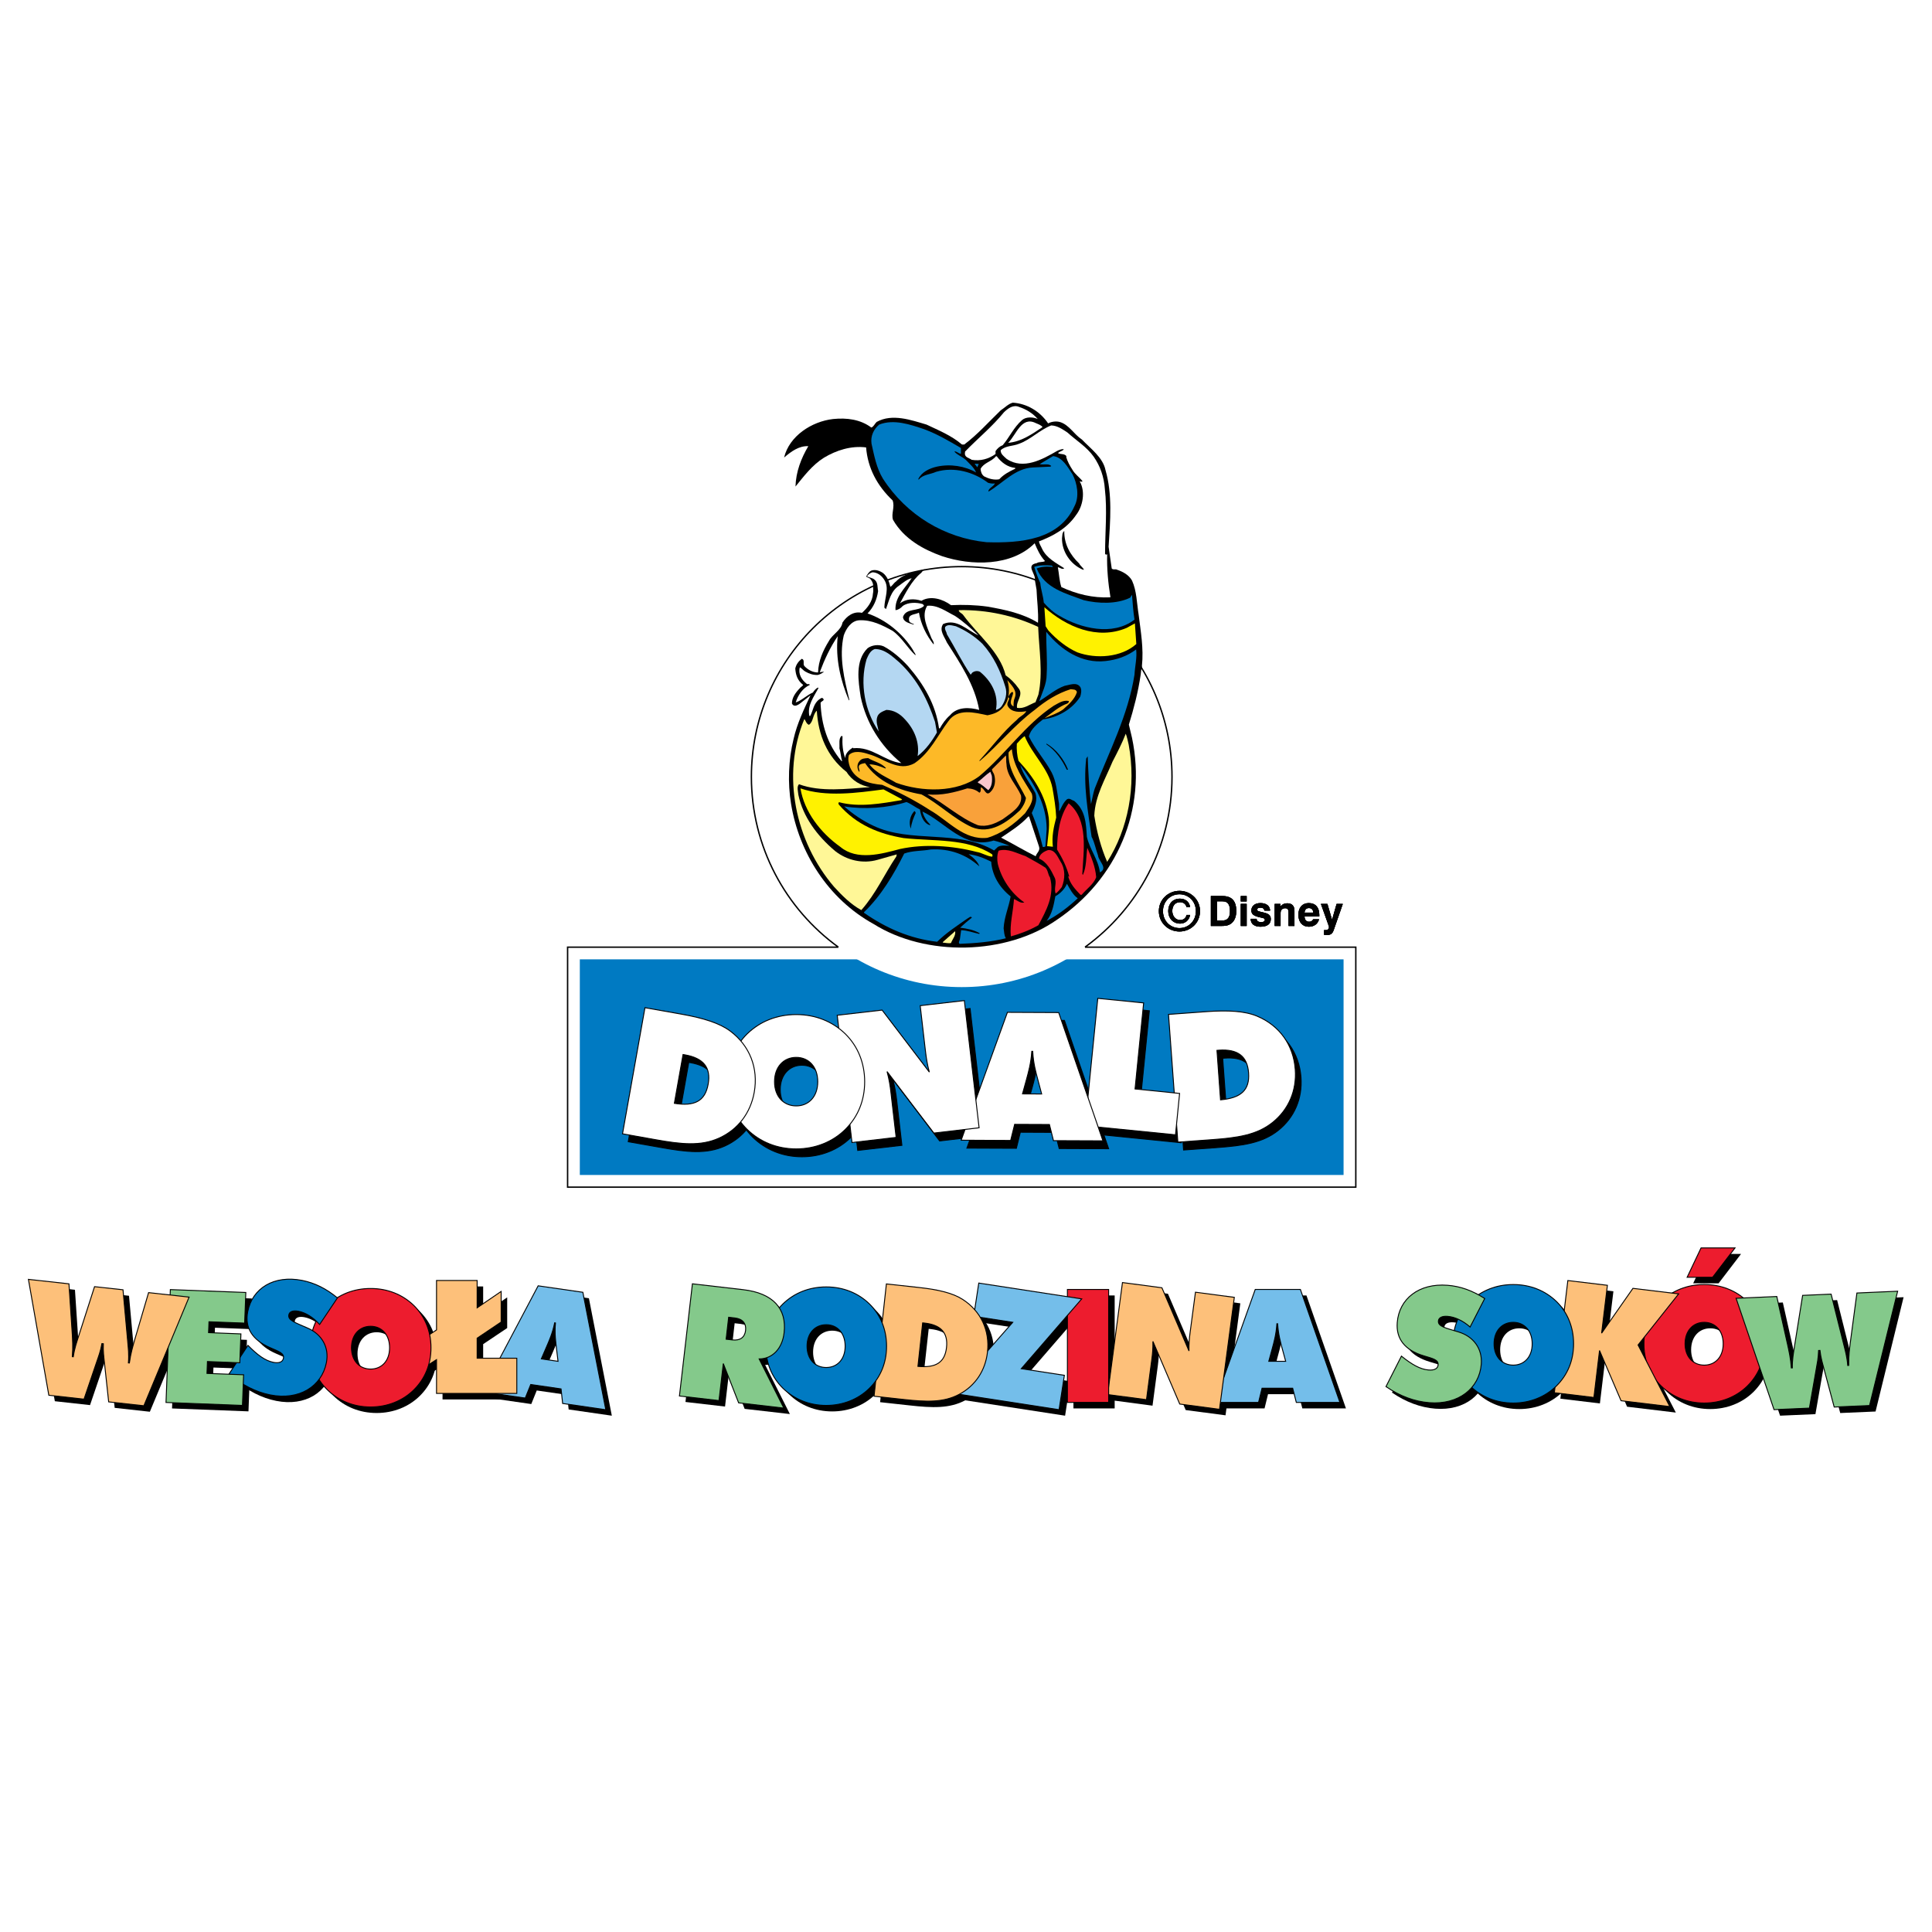 <?xml version="1.0" encoding="utf-8"?>
<!-- Generator: Adobe Illustrator 13.0.0, SVG Export Plug-In . SVG Version: 6.00 Build 14948)  -->
<!DOCTYPE svg PUBLIC "-//W3C//DTD SVG 1.0//EN" "http://www.w3.org/TR/2001/REC-SVG-20010904/DTD/svg10.dtd">
<svg version="1.0" id="Layer_1" xmlns="http://www.w3.org/2000/svg" xmlns:xlink="http://www.w3.org/1999/xlink" x="0px" y="0px"
	 width="192.756px" height="192.756px" viewBox="0 0 192.756 192.756" enable-background="new 0 0 192.756 192.756"
	 xml:space="preserve">
<g>
	<polygon fill-rule="evenodd" clip-rule="evenodd" fill="#FFFFFF" points="0,0 192.756,0 192.756,192.756 0,192.756 0,0 	"/>
	<polygon fill-rule="evenodd" clip-rule="evenodd" fill="#FFFFFF" points="135.269,118.441 56.63,118.441 56.63,94.497 
		135.269,94.497 135.269,118.441 135.269,118.441 	"/>
	<polygon fill-rule="evenodd" clip-rule="evenodd" fill="#007AC2" points="134.048,117.227 57.849,117.227 57.849,95.714 
		134.048,95.714 134.048,117.227 134.048,117.227 	"/>
	<path fill-rule="evenodd" clip-rule="evenodd" stroke="#000000" stroke-width="0.093" stroke-miterlimit="2.613" d="
		M125.146,107.824c0.126,1.73-0.77,2.512-2.797,2.695l0,0l-0.362-4.936l0,0c0.072-0.006,0.127-0.008,0.197-0.016
		C124.04,105.434,125.023,106.148,125.146,107.824L125.146,107.824L125.146,107.824L125.146,107.824z M129.799,107.484
		c-0.175-2.424-1.557-4.385-3.837-5.33c-1.214-0.5-2.889-0.596-5.1-0.432l0,0l-3.709,0.271l0.933,12.744l3.369-0.246l0,0
		c2.553-0.189,4.503-0.455,6.077-1.715C129.141,111.492,129.953,109.59,129.799,107.484L129.799,107.484L129.799,107.484
		L129.799,107.484z"/>
	<polygon fill-rule="evenodd" clip-rule="evenodd" stroke="#000000" stroke-width="0.093" stroke-miterlimit="2.613" points="
		108.832,113.109 110.097,100.393 114.67,100.846 113.813,109.438 118.261,109.881 117.85,114.01 108.832,113.109 108.832,113.109 	
		"/>
	<path fill-rule="evenodd" clip-rule="evenodd" stroke="#000000" stroke-width="0.093" stroke-miterlimit="2.613" d="
		M104.497,109.932l-1.912-0.008l0.402-1.445l0,0c0.179-0.68,0.45-1.568,0.529-2.803l0,0h0.087l0,0
		c0.067,1.234,0.331,2.129,0.507,2.811l0,0L104.497,109.932L104.497,109.932L104.497,109.932z M110.609,114.609l-4.411-12.801
		l-5.115-0.023l-4.615,12.762l4.935,0.02l0.397-1.605l3.469,0.016l0.405,1.611L110.609,114.609L110.609,114.609L110.609,114.609z"/>
	<path fill-rule="evenodd" clip-rule="evenodd" stroke="#000000" stroke-width="0.093" stroke-miterlimit="2.613" d="
		M93.748,113.832l-4.671-6.137l0,0c0.218,0.805,0.313,1.473,0.375,1.988l0,0l0.531,4.586l-4.407,0.508l-1.472-12.693l4.476-0.521
		l4.714,6.188l0,0c-0.219-0.787-0.314-1.459-0.377-2.008c-0.017-0.125-0.028-0.25-0.044-0.357l0,0l-0.493-4.26l4.406-0.51
		l1.47,12.691L93.748,113.832L93.748,113.832L93.748,113.832z"/>
	<path fill-rule="evenodd" clip-rule="evenodd" stroke="#000000" stroke-width="0.093" stroke-miterlimit="2.613" d="
		M82.155,108.713c0,1.482-0.894,2.41-2.146,2.41c-1.252,0-2.164-0.928-2.164-2.41c0-1.484,0.912-2.434,2.164-2.434
		C81.262,106.279,82.155,107.229,82.155,108.713L82.155,108.713L82.155,108.713L82.155,108.713z M86.842,108.713
		c0-1.879-0.68-3.541-1.932-4.773c-1.288-1.25-2.986-1.93-4.901-1.93c-1.912,0-3.61,0.68-4.899,1.93
		c-1.252,1.232-1.929,2.877-1.929,4.773c0,1.891,0.677,3.518,1.929,4.752c1.289,1.25,2.987,1.947,4.899,1.947
		c1.896,0,3.631-0.697,4.879-1.93C86.162,112.23,86.842,110.604,86.842,108.713L86.842,108.713L86.842,108.713L86.842,108.713z"/>
	<path fill-rule="evenodd" clip-rule="evenodd" stroke="#000000" stroke-width="0.093" stroke-miterlimit="2.613" d="
		M71.229,108.945c-0.306,1.705-1.363,2.244-3.376,1.924l0,0l0.866-4.875l0,0c0.073,0.012,0.125,0.023,0.196,0.033
		C70.746,106.355,71.523,107.293,71.229,108.945L71.229,108.945L71.229,108.945L71.229,108.945z M75.823,109.762
		c0.425-2.391-0.431-4.629-2.4-6.107c-1.061-0.787-2.657-1.291-4.841-1.682l0,0l-3.664-0.648l-2.238,12.584l3.328,0.588l0,0
		c2.518,0.449,4.477,0.67,6.315-0.162C74.196,113.482,75.454,111.838,75.823,109.762L75.823,109.762L75.823,109.762L75.823,109.762z
		"/>
	
		<path fill-rule="evenodd" clip-rule="evenodd" fill="#FFFFFF" stroke="#000000" stroke-width="0.093" stroke-miterlimit="2.613" d="
		M124.571,107.039c0.128,1.727-0.764,2.51-2.798,2.693l0,0l-0.357-4.938l0,0c0.073-0.006,0.122-0.008,0.196-0.016
		C123.465,104.646,124.451,105.361,124.571,107.039L124.571,107.039L124.571,107.039L124.571,107.039z M129.227,106.697
		c-0.176-2.424-1.558-4.383-3.83-5.326c-1.223-0.504-2.896-0.598-5.107-0.434l0,0l-3.707,0.27l0.933,12.744l3.37-0.244l0,0
		c2.551-0.188,4.502-0.455,6.076-1.717C128.568,110.707,129.383,108.801,129.227,106.697L129.227,106.697L129.227,106.697
		L129.227,106.697z"/>
	
		<polygon fill-rule="evenodd" clip-rule="evenodd" fill="#FFFFFF" stroke="#000000" stroke-width="0.093" stroke-miterlimit="2.613" points="
		108.257,112.32 109.526,99.605 114.101,100.061 113.244,108.646 117.689,109.092 117.279,113.219 108.257,112.32 108.257,112.32 	
		"/>
	
		<path fill-rule="evenodd" clip-rule="evenodd" fill="#FFFFFF" stroke="#000000" stroke-width="0.093" stroke-miterlimit="2.613" d="
		M103.926,109.146l-1.911-0.008l0.399-1.445l0,0c0.18-0.68,0.45-1.576,0.527-2.803l0,0h0.093l0,0
		c0.063,1.234,0.328,2.129,0.507,2.809l0,0L103.926,109.146L103.926,109.146L103.926,109.146z M110.04,113.82l-4.415-12.797
		L100.511,101l-4.616,12.758l4.936,0.025l0.401-1.607l3.469,0.014l0.403,1.611L110.04,113.82L110.04,113.82L110.04,113.82z"/>
	
		<path fill-rule="evenodd" clip-rule="evenodd" fill="#FFFFFF" stroke="#000000" stroke-width="0.093" stroke-miterlimit="2.613" d="
		M93.173,113.045l-4.672-6.135l0,0c0.221,0.801,0.315,1.475,0.375,1.99l0,0l0.531,4.578l-4.404,0.512l-1.473-12.697l4.478-0.516
		l4.712,6.186l0,0c-0.218-0.787-0.312-1.461-0.376-2.01c-0.016-0.125-0.029-0.248-0.043-0.355l0,0l-0.492-4.262l4.404-0.508
		l1.472,12.691L93.173,113.045L93.173,113.045L93.173,113.045z"/>
	
		<path fill-rule="evenodd" clip-rule="evenodd" fill="#FFFFFF" stroke="#000000" stroke-width="0.093" stroke-miterlimit="2.613" d="
		M81.586,107.924c0,1.484-0.897,2.412-2.148,2.412c-1.25,0-2.163-0.928-2.163-2.412c0-1.482,0.912-2.43,2.163-2.43
		C80.689,105.494,81.586,106.441,81.586,107.924L81.586,107.924L81.586,107.924L81.586,107.924z M86.268,107.924
		c0-1.879-0.68-3.537-1.93-4.773c-1.288-1.248-2.988-1.928-4.9-1.928c-1.912,0-3.612,0.68-4.897,1.928
		c-1.251,1.236-1.933,2.877-1.933,4.773s0.682,3.521,1.933,4.754c1.285,1.254,2.986,1.947,4.897,1.947
		c1.896,0,3.629-0.693,4.884-1.928C85.588,111.445,86.268,109.82,86.268,107.924L86.268,107.924L86.268,107.924L86.268,107.924z"/>
	
		<path fill-rule="evenodd" clip-rule="evenodd" fill="#FFFFFF" stroke="#000000" stroke-width="0.093" stroke-miterlimit="2.613" d="
		M70.655,108.158c-0.302,1.709-1.363,2.244-3.375,1.922l0,0l0.867-4.871l0,0c0.072,0.012,0.124,0.02,0.194,0.033
		C70.172,105.566,70.949,106.502,70.655,108.158L70.655,108.158L70.655,108.158L70.655,108.158z M75.25,108.977
		c0.424-2.393-0.429-4.637-2.399-6.109c-1.059-0.789-2.66-1.293-4.843-1.682l0,0l-3.66-0.648l-2.24,12.582l3.329,0.592l0,0
		c2.517,0.447,4.474,0.668,6.312-0.166C73.626,112.697,74.879,111.055,75.25,108.977L75.25,108.977L75.25,108.977L75.25,108.977z"/>
	<path fill-rule="evenodd" clip-rule="evenodd" fill="#FFFFFF" d="M95.949,56.53c-11.589,0-20.983,9.391-20.983,20.977
		c0,11.586,9.394,20.977,20.983,20.977c11.586,0,20.981-9.391,20.981-20.977C116.93,65.921,107.535,56.53,95.949,56.53L95.949,56.53
		L95.949,56.53L95.949,56.53z"/>
	<path fill="none" stroke="#000000" stroke-width="0.139" stroke-miterlimit="2.613" d="M108.25,94.497
		c5.258-3.812,8.68-10,8.68-16.989c0-11.586-9.395-20.977-20.981-20.977c-11.589,0-20.983,9.391-20.983,20.977
		c0,6.989,3.422,13.177,8.678,16.989 M83.644,94.497H56.63v23.945h78.639V94.497H108.25l0,0"/>
	<path fill-rule="evenodd" clip-rule="evenodd" d="M113.602,61.325c-0.187-1.157-0.187-2.374-0.662-3.408
		c-0.33-0.578-0.932-0.886-1.486-1.073c-0.145-0.106-0.393,0.041-0.537-0.125l0,0l-0.312-2.167l0,0
		c0.167-2.603,0.394-5.228-0.308-7.644c-0.249-1.261-1.508-2.167-2.356-3.056c-0.786-0.518-1.262-1.445-2.15-1.734
		c-0.391-0.125-0.868-0.063-1.219,0.124c-0.806-1.198-2.106-1.984-3.53-2.067c-0.456,0.123-0.808,0.516-1.2,0.764
		c-1.198,1.156-2.335,2.438-3.637,3.409l0,0h-0.228l0,0c-1.074-0.91-2.312-1.405-3.531-1.985c-1.53-0.451-3.43-1.133-4.98-0.268
		c-0.206,0.187-0.29,0.475-0.536,0.56c-1.074-0.807-2.438-0.993-3.825-0.847c-2.127,0.247-4.359,1.692-4.875,3.84
		c0.702-0.597,1.468-1.177,2.417-1.135c-0.721,1.218-1.238,2.563-1.28,4.029c0.825-1.012,1.651-2.128,2.83-2.871
		c1.24-0.746,2.707-1.221,4.214-1.033c0.167,2.065,1.098,3.821,2.645,5.287c0.25,0.662-0.166,1.342,0.043,1.941
		c1.093,1.903,3.017,2.955,4.875,3.617c2.956,0.989,6.943,1.031,9.257-1.283c0.247,0.601,0.536,1.242,1.032,1.778
		c-0.227,0.144-0.599,0.042-0.827,0.208c-1.152,0.196-0.067,1.065-0.187,1.683l0,0l0.167,0.959l0,0
		c0.042,1.138,0.206,2.192,0.145,3.305c-1.506-0.929-3.265-1.301-5.04-1.611c-1.199-0.166-2.417-0.205-3.638-0.144
		c-0.804-0.599-2.022-0.989-2.954-0.434c-0.702-0.248-1.572-0.206-2.148,0.269c0.555-1.012,1.179-2.302,2.128-3.057
		c0.104-0.145,0.226-0.289,0.371-0.371c-0.93,0.31-2.105,0.391-2.891,1.239c-0.228,0.143-0.372,0.455-0.56,0.516
		c-0.123-0.496-0.288-1.011-0.724-1.364c-0.328-0.228-0.764-0.391-1.175-0.247c-0.25,0.122-0.372,0.37-0.516,0.597
		c0,0.003,0,0.003,0.001,0.003l0,0l0.37,0.187l0,0c0.248,0.247,0.386,0.603,0.325,0.932c0.027,0.181,0.027,0.373-0.016,0.576
		c-0.041,0.783-0.539,1.424-1.095,1.92c-0.827-0.188-1.508,0.309-1.944,0.971c-0.124,0.762-0.991,1.156-1.342,1.817
		c-0.6,0.97-1.054,1.984-1.095,3.161c-0.517,0-0.993-0.249-1.366-0.641c-0.183-0.227,0.083-0.6-0.246-0.723
		c-0.332,0.228-0.579,0.578-0.66,0.97c0.041,0.643,0.225,1.198,0.783,1.633c-0.042,0.125-0.247,0.206-0.35,0.352
		c-0.415,0.434-0.767,0.926-0.767,1.506c0.166,0.35,0.496,0.207,0.724,0.061l0,0l1.134-0.889l0,0
		c-0.639,1.364-1.342,2.812-1.692,4.36c-0.517,2.084-0.6,4.379-0.249,6.505c0.785,4.794,3.658,9.441,8.225,11.958
		c5.226,3.287,13.224,3.12,18.286-0.412c5.989-4.028,9.026-10.967,7.498-18.175l0,0l-0.31-1.303l0,0
		c0.496-1.611,0.929-3.263,1.178-4.977c0.017-0.296,0.063-0.578,0.137-0.85c-0.003-0.006-0.008-0.014-0.012-0.019
		C114.117,64.671,113.808,62.998,113.602,61.325L113.602,61.325L113.602,61.325L113.602,61.325z"/>
	<path fill-rule="evenodd" clip-rule="evenodd" fill="#FFFFFF" d="M103.537,41.807c-0.454-0.207-1.156-0.248-1.569,0.105
		c-0.826,0.721-1.239,1.692-1.92,2.497c-0.311,0.125-0.541,0.332-0.724,0.599l0,0v0.289l0,0c-0.683,0.495-1.508,0.723-2.376,0.578
		c-0.249-0.185-0.662-0.228-0.683-0.601l0,0l0.021-0.224l0,0c1.303-1.343,2.707-2.48,3.885-3.925
		c0.413-0.394,0.93-0.785,1.529-0.517C102.381,40.833,103.042,41.229,103.537,41.807L103.537,41.807L103.537,41.807L103.537,41.807z
		"/>
	<path fill-rule="evenodd" clip-rule="evenodd" fill="#FFFFFF" d="M104.014,42.611c-1.074,0.723-2.148,1.467-3.43,1.569
		c0.805-0.783,1.322-2.704,2.769-1.96C103.603,42.322,103.891,42.425,104.014,42.611L104.014,42.611L104.014,42.611L104.014,42.611z
		"/>
	<path fill-rule="evenodd" clip-rule="evenodd" fill="#007AC2" d="M95.872,44.697v0.576l0,0c-0.248-0.017-0.452-0.286-0.658-0.224
		c0.289,0.35,0.762,0.495,1.136,0.825c0.372,0.393,0.847,0.786,1.033,1.262c-1.118-0.642-2.564-0.869-3.905-0.58
		c-0.746,0.167-1.529,0.539-1.86,1.241l0,0l0.041,0.061l0,0c0.395-0.518,1.156-0.518,1.735-0.783
		c1.799-0.539,3.761,0.02,5.185,1.093c0.208,0.061,0.456,0.104,0.683,0.061c-0.123,0.312-0.558,0.415-0.659,0.765l0,0l0.04,0.042
		l0,0c1.446-0.867,2.646-2.312,4.4-2.396l0,0l1.757-0.083l0.081-0.062l0,0c-0.268-0.289-0.783-0.082-1.156-0.187l0,0l1.343-0.804
		l0,0c0.951,0.122,1.448,1.093,1.925,1.799c0.472,0.886,0.723,2.228,0.205,3.202c-1.528,3.365-5.393,3.693-8.763,3.592
		c-4.149-0.414-7.973-2.666-10.348-6.344c-0.641-1.051-0.869-2.291-1.137-3.49c-0.104-0.764,0.207-1.426,0.764-1.901
		c1.464-0.578,3.12,0,4.482,0.458C93.478,43.292,94.675,43.994,95.872,44.697L95.872,44.697L95.872,44.697L95.872,44.697z"/>
	<path fill-rule="evenodd" clip-rule="evenodd" fill="#FFFFFF" d="M106.495,43.149c0.886,0.805,1.92,1.424,2.622,2.415
		c0.66,0.951,1.033,2.023,1.115,3.223c0.248,2.107,0.021,4.316,0.021,6.465c0.043,0.103,0.147,0.103,0.21,0.041
		c-0.044,1.425,0.1,2.911,0.326,4.296c-1.755,0.104-3.408-0.33-4.895-1.013c-0.207-0.621-0.227-1.322-0.352-1.98
		c0.206,0.02,0.436,0.267,0.64,0.101c-0.784-0.515-1.757-0.991-2.212-1.941c-0.101-0.248-0.289-0.497-0.309-0.746
		c1.364-0.515,2.769-1.257,3.696-2.622c0.685-0.868,0.951-2.334,0.374-3.345c0.063-0.065,0.188,0.102,0.269-0.041
		c-0.269-0.353-0.764-0.702-0.993-1.116c-0.267-0.414-0.513-0.848-0.639-1.323l0,0l0.042-0.04l0,0
		c-0.209-0.289-0.578-0.167-0.849-0.31c0.125-0.186,0.435-0.186,0.578-0.393c-0.225-0.041-0.495,0.081-0.699,0.185
		c-1.428,0.825-3.349,1.9-5.001,0.784c-0.27-0.248-0.62-0.495-0.601-0.868c0.496-0.476,1.218-0.39,1.818-0.641
		c1.158-0.411,2.065-1.382,3.222-1.835C105.502,42.467,105.997,42.821,106.495,43.149L106.495,43.149L106.495,43.149L106.495,43.149
		z"/>
	<path fill-rule="evenodd" clip-rule="evenodd" fill="#FFFFFF" d="M99.446,45.524c0.456,0.621,1.096,1.095,1.841,1.156l0,0v0.082
		l0,0c-0.579,0.268-1.155,0.577-1.592,1.054c-0.538,0.103-1.074-0.063-1.508-0.288c-0.248-0.189-0.331-0.454-0.353-0.746
		c0.311-0.619,1.097-0.72,1.529-1.259l0,0H99.446L99.446,45.524L99.446,45.524z"/>
	<polygon fill-rule="evenodd" clip-rule="evenodd" fill="#007AC2" points="97.505,46.62 97.237,46.267 97.649,46.288 97.505,46.62 
		97.505,46.62 	"/>
	<path fill-rule="evenodd" clip-rule="evenodd" d="M106.183,52.98c-0.021,1.301,0.579,2.375,1.488,3.243
		c0.104,0.228,0.372,0.394,0.478,0.621l0,0l-0.147-0.022l0,0c-1.218-0.537-2.066-1.796-2.045-3.118
		C105.997,53.456,105.956,53.125,106.183,52.98L106.183,52.98L106.183,52.98L106.183,52.98z"/>
	<path fill-rule="evenodd" clip-rule="evenodd" fill="#007AC2" d="M105.026,56.532v0.041l0,0c-0.538-0.082-1.118-0.041-1.593,0.146
		c0.808,2.004,2.957,2.501,4.692,3.161c1.468,0.35,3.265,0.412,4.628-0.248l0,0l0.186-0.289l0,0
		c0.061,0.764,0.126,1.713,0.249,2.477c-2.17,1.676-5.393,0.869-7.481-0.373c-0.577-0.309-1.137-0.825-1.569-1.321
		c-0.06-0.681-0.29-1.302-0.351-1.963c-0.25-0.517-0.435-1.053-0.602-1.608c0.518-0.189,1.2-0.168,1.758-0.128l0,0L105.026,56.532
		L105.026,56.532L105.026,56.532z"/>
	<path fill-rule="evenodd" clip-rule="evenodd" fill="#FFFFFF" d="M88.188,57.794c0.598,0.848,0.062,1.859,0.042,2.83l0,0
		l0.163,0.146l0,0c0.312-0.829,0.457-1.778,1.303-2.337c0.394-0.289,0.826-0.66,1.261-0.743c-0.682,1.014-1.695,1.901-1.612,3.183
		c0.267-0.021,0.517-0.187,0.723-0.414c0.537-0.391,1.384-0.373,2.004-0.186l0,0l0.124,0.167l0,0
		c-0.558,0.6-1.795,0.186-2.105,1.115c0.04,0.537,0.68,0.62,1.052,0.764l0,0l0.042-0.041l0,0c-0.185-0.103-0.517-0.146-0.495-0.455
		c-0.063-0.577,0.66-0.496,0.992-0.702c0.206,1.177,0.742,2.273,1.466,3.179c0.083-0.248-0.185-0.493-0.269-0.764
		c-0.351-0.93-0.992-2.086-0.372-3.096c1.034-0.103,1.9,0.579,2.77,1.01c0.847,0.559,1.61,1.261,2.354,1.944
		c-1.136-0.497-2.169-1.716-3.532-1.137c-0.434,0.618,0.124,1.259,0.37,1.839c1.364,2.127,2.771,4.234,3.224,6.733
		c-0.95-0.268-2.189-0.332-2.912,0.537c-0.435,0.373-0.745,0.825-1.012,1.302l0,0h-0.084l0,0c-0.329-2.377-1.508-4.379-3.098-6.218
		c-0.703-0.763-1.53-1.485-2.417-1.96c-0.516-0.23-1.198-0.125-1.612,0.184c-1.26,1.24-0.93,3.263-0.683,4.874
		c0.537,2.521,1.925,4.834,4.051,6.589c-1.715-0.205-2.914-1.67-4.793-1.485l0,0l-0.041-0.062l0,0
		c-0.373,0.227-0.766,0.576-0.766,1.051c-0.247-0.658-0.308-1.424-0.269-2.167l0,0l-0.082-0.061l0,0
		c-0.333,0.247-0.188,0.844-0.227,1.239c0.124,0.412,0.145,0.868,0.269,1.281l0,0h-0.062l0,0c-1.387-1.654-2.006-3.615-2.087-5.804
		c0.041-0.165,0.474-0.247,0.247-0.433c-0.104-0.147-0.247,0-0.351,0.061c-0.619,0.434-0.619,1.116-0.93,1.675l0,0h-0.083l0,0
		c-0.228-1.055,0.454-1.922,0.91-2.789l0,0l-0.041-0.044l0,0c-0.228,0.085-0.394,0.312-0.517,0.496
		c-0.599,0.248-1.095,0.787-1.714,0.991c0.206-0.702,0.7-1.443,1.404-1.753c-0.042-0.164-0.248,0-0.331-0.126
		c-0.497-0.391-0.847-0.991-0.662-1.629c0.187,0.082,0.352,0.331,0.559,0.431c0.37,0.207,0.763,0.353,1.238,0.333
		c0.228-0.062,0.433-0.167,0.621-0.333l0,0l-0.433,0.062l0,0c0.475-1.26,1.033-2.479,1.796-3.594
		c-0.248,2.212,0.29,4.461,1.118,6.405l0,0l0.041-0.065l0,0c-0.498-2.042-1.054-4.274-0.558-6.421
		c0.226-0.662,0.742-1.469,1.547-1.51c1.241-0.061,2.314,0.496,3.327,1.053c0.93,0.664,1.468,1.695,2.275,2.438
		c0.062-0.146-0.167-0.309-0.208-0.475c-1.054-1.713-2.747-3.077-4.567-3.697c0.601-0.618,0.93-1.384,1.054-2.229
		c-0.083-0.373,0-0.828-0.331-1.116c-0.225-0.227-0.537-0.208-0.784-0.372c0.145-0.187,0.33-0.33,0.559-0.391
		C87.507,57.111,87.918,57.381,88.188,57.794L88.188,57.794L88.188,57.794L88.188,57.794z"/>
	<path fill-rule="evenodd" clip-rule="evenodd" fill="#FFF200" d="M112.403,62.648l0.826-0.455l0,0
		c0.042,0.702,0.103,1.383,0.142,2.063c-1.507,1.344-4.026,1.508-5.886,0.827c-1.074-0.475-2.068-1.279-2.894-2.188l0,0
		l-0.268-0.413l-0.125-1.9l0,0C106.369,62.523,109.468,63.886,112.403,62.648L112.403,62.648L112.403,62.648L112.403,62.648z"/>
	<path fill-rule="evenodd" clip-rule="evenodd" fill="#FFF797" d="M103.578,62.546c0.084,2.23,0.5,4.584,0.024,6.752l0,0
		l-0.291,0.763l0,0c-0.601,0.228-1.138,0.685-1.84,0.56c-0.125-0.681,0.702-1.301,0.125-1.981c-0.331-0.474-0.805-0.952-1.261-1.261
		c-0.579-2.354-2.768-4.006-4.214-5.99c-0.146-0.228-0.413-0.248-0.474-0.496l0,0l0.082-0.02l0,0
		C98.497,60.828,101.203,61.427,103.578,62.546L103.578,62.546L103.578,62.546L103.578,62.546z"/>
	<path fill-rule="evenodd" clip-rule="evenodd" fill="#B4D7F2" d="M98.022,64.237c1.135,1.261,1.798,2.727,2.271,4.254
		c0.248,0.702,0,1.448-0.371,1.984c-0.166,0.207-0.353,0.289-0.559,0.352c0.291-1.508-0.433-2.853-1.591-3.802
		c-0.248-0.122-0.536-0.083-0.764,0.084l0,0l-0.166,0.207l0,0c-0.869-1.282-1.569-2.708-2.377-4.05
		c-0.02-0.247-0.246-0.434-0.165-0.72c0.271-0.311,0.744-0.125,1.076-0.063C96.328,62.896,97.216,63.453,98.022,64.237
		L98.022,64.237L98.022,64.237L98.022,64.237z"/>
	<path fill-rule="evenodd" clip-rule="evenodd" fill="#007AC2" d="M110.296,65.953c1.135-0.125,2.146-0.475,3.058-1.158
		c0.103,0.825-0.124,1.673-0.165,2.521c-0.642,4.067-2.521,7.64-3.967,11.358c-0.167,0.499-0.248,1.056-0.374,1.55
		c-0.187-1.445-0.267-3.179-0.33-4.77l0,0l-0.146,0.228l0,0c-0.306,2.705,0.168,5.245,0.537,7.806
		c0.313,0.58,0.415,1.262,0.642,1.859c0.044,0.58,1.035,1.261,0.188,1.692c-0.167-1.299-1.014-2.29-1.302-3.552
		c-0.082-1.343-0.146-2.684-1.283-3.593c-0.226-0.043-0.434-0.309-0.703-0.146c-0.39,0.351-0.534,0.787-0.763,1.197
		c-0.062-0.247,0.02-0.659-0.062-0.949c-0.166-1.011-0.247-2.046-0.704-2.931c-0.66-1.241-1.67-2.334-2.271-3.596
		c0.185-0.723,0.806-1.217,1.404-1.692c1.447-0.187,2.893-0.974,3.721-2.272c0.081-0.272,0.164-0.642,0.021-0.93
		c-0.352-0.578-1.095-0.228-1.594-0.144c-0.908,0.33-1.672,1.011-2.521,1.528c0.289-0.846,0.744-1.694,0.744-2.685
		c0.083-1.383-0.062-2.853-0.04-4.236C105.872,64.878,107.939,66.221,110.296,65.953L110.296,65.953L110.296,65.953L110.296,65.953z
		"/>
	<path fill-rule="evenodd" clip-rule="evenodd" fill="#B4D7F2" d="M89.716,66.075c1.836,1.716,2.85,3.762,3.573,5.95l0,0
		l0.188,1.055l0,0c-0.496,0.866-1.096,1.709-1.925,2.352c0.209-1.342-0.307-2.641-1.258-3.654c-0.516-0.58-1.118-0.93-1.859-0.951
		c-0.35,0.144-0.785,0.289-0.91,0.704c-0.165,0.474,0.063,0.99,0.145,1.443c-1.363-1.983-1.921-4.752-1.218-7.187
		c0.166-0.371,0.35-0.869,0.826-1.034C88.269,64.754,88.972,65.438,89.716,66.075L89.716,66.075L89.716,66.075L89.716,66.075z"/>
	<path fill-rule="evenodd" clip-rule="evenodd" fill="#FDB927" d="M101.227,69.668c-0.104,0.229-0.104,0.518-0.104,0.807
		c-0.58-0.266-0.064-0.95-0.043-1.361c-0.063-0.147-0.206-0.023-0.269,0.061c-0.082,0.144-0.329,0.35-0.122,0.493
		c-0.023,0.229-0.31,0.518-0.124,0.807c0.371,0.62,1.197,0.599,1.836,0.478c-0.246,0.411-0.639,0.494-0.95,0.866
		c-1.402,1.218-2.519,2.727-3.74,4.068l0,0l0.042,0.042l0,0c1.817-1.55,3.491-3.636,5.454-5.081c1.117-0.93,2.295-1.673,3.616-2.086
		c0.229,0.042,0.535-0.021,0.621,0.289c-0.207,0.702-0.827,1.238-1.384,1.736c-0.559,0.39-1.2,0.597-1.841,0.865
		c0.745-0.536,1.426-1.156,2.275-1.466c0.08-0.042,0.163-0.125,0.143-0.247c-0.559-0.126-1.053,0.228-1.508,0.475
		c-2.853,1.879-4.814,4.854-7.419,7.022c-2.251,1.692-5.742,1.591-8.305,0.661c-0.909-0.557-1.941-0.91-2.665-1.838
		c0.537,0,1.095,0.206,1.591,0.413l0,0l0.061-0.044l0,0c-0.496-0.536-1.197-0.638-1.775-0.991c-0.331,0.021-0.662,0.021-0.869,0.31
		c-0.249,0.271-0.249,0.681-0.083,0.973c0.021,0.021,0.044,0.083,0.083,0.083c0.042-0.207-0.184-0.456,0-0.682
		c0.167-0.122,0.352-0.144,0.558-0.187c1.302,1.923,3.472,2.75,5.62,3.121c1.736,0.93,3.223,2.436,5.021,3.264
		c1.838,0.763,3.511-0.455,4.835-1.693c0.288-0.374,0.516-0.767,0.577-1.219c-0.702-1.447-1.818-2.788-1.735-4.524
		c0.063-0.126,0.228-0.27,0.33-0.331c0.146,1.673,1.138,3.014,1.984,4.421c0.246,0.764-0.289,1.383-0.662,1.963
		c-1.117,1.114-2.354,2.042-3.78,2.455c-2.333,0.25-3.844-1.693-5.683-2.746c-1.53-0.993-3.138-1.817-4.793-2.541
		c-1.28-0.105-2.686-0.476-3.223-1.777c-0.125-0.37-0.229-0.785-0.101-1.198c0.493-0.496,1.383-0.289,1.981-0.082
		c1.488,0.39,2.955,1.818,4.585,0.886c1.551-1.073,2.275-2.746,3.349-4.169c0.93-1.344,2.625-0.869,3.906-0.601
		c0.619-0.122,1.238-0.33,1.652-0.909c0.558-0.702,0.599-1.734,0.332-2.602C100.894,68.368,101.555,68.885,101.227,69.668
		L101.227,69.668L101.227,69.668L101.227,69.668z"/>
	<path fill-rule="evenodd" clip-rule="evenodd" fill="#FFF797" d="M81.494,70.909c0.144,2.375,0.991,4.563,2.974,6.113
		c0.536,0.868,1.427,1.365,2.334,1.51c-2.312,0.165-4.937,0.515-7.087-0.29c-0.248,0.269-0.083,0.724-0.062,1.052
		c0.455,2.192,1.862,4.092,3.679,5.622c1.159,0.907,2.728,1.3,4.235,0.865l0,0l1.9-0.539l-0.041,0.21l0,0
		c-1.197,1.774-2.023,3.694-3.491,5.349c-1.033-0.559-1.941-1.466-2.728-2.333c-3.821-4.463-5.29-11.092-2.956-16.731
		c0.145,0.167,0.188,0.475,0.456,0.578C81.162,72.025,81.081,71.261,81.494,70.909L81.494,70.909L81.494,70.909L81.494,70.909z"/>
	<path fill-rule="evenodd" clip-rule="evenodd" fill="#FFF797" d="M112.609,74.297c0.762,4.128-0.043,8.407-2.146,11.691
		c-0.624-1.425-1.035-2.995-1.285-4.607c0.086-2.002,1.095-3.636,1.819-5.391c0.475-0.908,0.95-1.838,1.322-2.788
		C112.442,73.532,112.527,73.925,112.609,74.297L112.609,74.297L112.609,74.297L112.609,74.297z"/>
	<path fill-rule="evenodd" clip-rule="evenodd" fill="#FFF200" d="M102.237,73.45c0.725,1.819,2.396,3.223,2.769,5.187
		c0.164,0.949,0.331,1.919,0.372,2.931c-0.248,0.951-0.457,1.88-0.332,2.912l0,0l-0.576-0.061l0,0
		c0.08-0.931,0.267-1.86,0.163-2.831c-0.309-2.188-1.467-4.027-3.017-5.682c-0.145-0.537-0.208-1.154-0.166-1.713
		C101.7,73.925,101.948,73.616,102.237,73.45L102.237,73.45L102.237,73.45L102.237,73.45z"/>
	<path fill-rule="evenodd" clip-rule="evenodd" d="M106.555,76.775c-0.04,0.043-0.124,0.043-0.144-0.021
		c-0.433-0.929-1.117-1.9-2.025-2.501l0,0l0.021-0.061l0,0C105.378,74.732,106.162,75.784,106.555,76.775L106.555,76.775
		L106.555,76.775L106.555,76.775z"/>
	<path fill-rule="evenodd" clip-rule="evenodd" fill="#F9A13A" d="M100.419,76.259c0.04,1.177,0.989,2.045,1.446,3.1
		c0.206,1.112-1.073,1.795-1.817,2.371c-0.745,0.435-1.592,0.808-2.48,0.601c-1.818-0.723-3.328-2.168-5.042-3.077
		c1.385,0.146,2.749-0.207,3.987-0.599c0.457,0.019,0.87,0.145,1.198,0.433c0.189-0.083,0.125-0.371,0.146-0.536
		c0.393,0.103,0.497,0.949,0.973,0.453c0.455-0.434,0.535-1.155,0.351-1.736c-0.063-0.184-0.209-0.309-0.209-0.515l0,0l1.387-1.385
		l0,0C100.419,75.619,100.357,75.947,100.419,76.259L100.419,76.259L100.419,76.259L100.419,76.259z"/>
	<path fill-rule="evenodd" clip-rule="evenodd" fill="#007AC2" d="M104.426,82.704l-0.123,1.736l0,0
		c-0.083,0.058-0.165,0.079-0.269,0.058c-0.27-1.156-0.62-2.29-1.095-3.385c0.289-0.6,0.619-1.301,0.352-2.006
		c-0.496-0.926-1.198-1.774-1.508-2.788C103.207,78.223,104.406,80.245,104.426,82.704L104.426,82.704L104.426,82.704
		L104.426,82.704z"/>
	<path fill-rule="evenodd" clip-rule="evenodd" fill="#FAC6CC" d="M98.953,77.395c0.061,0.536,0.018,1.096-0.352,1.445
		c-0.33-0.268-0.662-0.598-1.034-0.743l0,0v-0.083l0,0c0.392-0.291,0.804-0.723,1.24-1.013l0,0L98.953,77.395L98.953,77.395
		L98.953,77.395z"/>
	<path fill-rule="evenodd" clip-rule="evenodd" fill="#FFF200" d="M88.146,78.758l1.859,0.991l-0.083,0.085l0,0
		c-1.963,0.329-4.195,0.743-6.198,0.204c-0.125,0.062-0.062,0.186-0.021,0.25c1.756,2.023,4.009,2.913,6.447,3.326
		c3.017,0.331,6.322,0,8.82,1.61c0.063,0.042,0.063,0.184,0.022,0.248c-0.537-0.043-1.012-0.393-1.549-0.474
		c-2.417-0.621-5.167-0.828-7.665-0.289c-1.837,0.495-4.279,1.177-5.93-0.21c-2.005-1.422-3.597-3.51-3.99-5.843
		C82.422,79.542,85.5,79.108,88.146,78.758L88.146,78.758L88.146,78.758L88.146,78.758z"/>
	<path fill-rule="evenodd" clip-rule="evenodd" fill="#007AC2" d="M91.782,80.763c0.103,0.618,0.311,1.34,0.992,1.568l0,0
		l0.04-0.062l0,0c-0.37-0.35-0.66-0.805-0.785-1.301c2.314,1.075,4.173,3.8,7.108,2.893c0.558,0.124,1.073,0.331,1.591,0.517
		c-0.371,0-0.826-0.085-1.178,0.122l0,0l-0.371,0.354l0,0c-3.576-2.128-8.347-0.683-12.067-2.481
		c-1.012-0.474-2.004-1.134-2.892-1.92c2.026,0.33,4.341,0.167,6.219-0.434C90.914,80.204,91.33,80.556,91.782,80.763L91.782,80.763
		L91.782,80.763L91.782,80.763z"/>
	<path fill-rule="evenodd" clip-rule="evenodd" fill="#ED1C2E" d="M107.981,87.207l0.062,0.081l0,0
		c0.372-0.804,0.312-1.858,0.436-2.704c0.393,0.93,0.805,1.857,0.888,2.936c-0.249,0.7-0.972,1.177-1.446,1.753l0,0h-0.124l0,0
		c-0.52-0.537-1.055-1.137-1.221-1.839l0,0l0.103,0.021l0,0c-0.247-0.93-0.681-1.838-1.219-2.704
		c0.021-1.591,0.248-3.305,1.158-4.607C108.622,81.795,108.105,84.872,107.981,87.207L107.981,87.207L107.981,87.207L107.981,87.207
		z"/>
	<path fill-rule="evenodd" clip-rule="evenodd" d="M91.369,81.092c-0.228,0.496-0.436,1.012-0.497,1.592
		c-0.225-0.6-0.082-1.282,0.331-1.737C91.347,80.886,91.285,81.053,91.369,81.092L91.369,81.092L91.369,81.092L91.369,81.092z"/>
	<path fill-rule="evenodd" clip-rule="evenodd" fill="#FFFFFF" d="M103.662,84.458c0.146,0.435-0.248,0.642-0.33,0.971
		c-1.158-0.576-2.292-1.259-3.452-1.858c0.912-0.619,1.924-1.239,2.71-2.106l0,0h0.082L103.662,84.458L103.662,84.458
		L103.662,84.458z"/>
	<path fill-rule="evenodd" clip-rule="evenodd" fill="#007AC2" d="M97.71,86.44c-0.143-0.471-0.64-0.907-1.073-1.216
		c0.765,0.082,1.55,0.392,2.254,0.745c0.102,1.362,0.804,2.56,1.941,3.469c-0.186,1.074-0.641,2.046-0.701,3.179
		c0.061,0.331,0.039,0.705,0.226,0.994c-1.466,0.369-3.059,0.495-4.607,0.556c-0.166-0.105-0.021-0.309,0.019-0.454l0,0l0.125-0.91
		l0,0c0.642,0.021,1.199,0.247,1.797,0.373l0,0l0.062-0.064l0,0c-0.578-0.328-1.26-0.474-1.962-0.556
		c0.35-0.329,0.786-0.703,1.178-1.011c-0.147-0.187-0.309,0.041-0.457,0.102c-1.032,0.723-2.086,1.404-3.016,2.314
		c-2.707-0.31-5.104-1.364-7.293-2.892l0,0v-0.061l0,0c1.738-1.673,2.973-3.782,4.009-5.847c0.824-0.308,1.776-0.245,2.663-0.411
		C94.736,84.645,96.391,85.242,97.71,86.44L97.71,86.44L97.71,86.44L97.71,86.44z"/>
	<path fill-rule="evenodd" clip-rule="evenodd" fill="#ED1C2E" d="M104.303,86.566c0.268,0.271,0.247,0.681,0.454,0.972
		c0.496,1.774-0.393,3.346-1.154,4.77c-0.871,0.495-1.781,0.847-2.75,1.115c-0.124-1.218,0.227-2.438,0.308-3.677l0,0l0.043-0.04
		l0,0c0.312,0.146,0.641,0.454,0.993,0.33c-1.323-0.911-2.273-2.354-2.646-3.841c-0.082-0.414-0.082-0.93,0.083-1.323
		c0.931-0.268,1.816,0.268,2.665,0.536C102.962,85.781,103.64,86.132,104.303,86.566L104.303,86.566L104.303,86.566L104.303,86.566z
		"/>
	<path fill-rule="evenodd" clip-rule="evenodd" fill="#ED1C2E" d="M105.812,85.969c0.497,0.763,0.455,1.713,0.123,2.54
		c-0.186,0.207-0.372,0.496-0.62,0.638c-0.185-0.576,0.165-1.072-0.103-1.608c-0.332-0.702-0.766-1.55-1.55-1.881
		c0.041-0.453,0.537-0.724,0.908-0.846C105.275,84.75,105.523,85.513,105.812,85.969L105.812,85.969L105.812,85.969L105.812,85.969z
		"/>
	<path fill-rule="evenodd" clip-rule="evenodd" fill="#007AC2" d="M107.527,89.622c-0.93,0.868-1.984,1.675-3.102,2.251
		c0.557-0.702,0.704-1.589,0.868-2.455c0.479-0.249,0.954-0.747,1.156-1.242C106.741,88.671,107.008,89.251,107.527,89.622
		L107.527,89.622L107.527,89.622L107.527,89.622z"/>
	<path fill-rule="evenodd" clip-rule="evenodd" fill="#FFF797" d="M94.881,94.084c-0.246,0.062-0.537-0.023-0.826-0.04l0,0
		l0.042-0.083l1.197-1.056l0,0C95.378,93.339,95.027,93.691,94.881,94.084L94.881,94.084L94.881,94.084L94.881,94.084z"/>
	<path fill-rule="evenodd" clip-rule="evenodd" d="M116.028,90.901c0-0.96,0.722-1.683,1.649-1.683c0.914,0,1.639,0.723,1.639,1.683
		c0,0.979-0.725,1.696-1.639,1.696C116.75,92.597,116.028,91.879,116.028,90.901L116.028,90.901L116.028,90.901L116.028,90.901z
		 M117.678,92.936c1.104,0,2.047-0.86,2.047-2.035c0-1.164-0.943-2.021-2.047-2.021c-1.113,0-2.058,0.858-2.058,2.021
		C115.62,92.075,116.564,92.936,117.678,92.936L117.678,92.936L117.678,92.936L117.678,92.936z M118.38,91.281
		c-0.047,0.302-0.294,0.512-0.63,0.512c-0.488,0-0.79-0.419-0.79-0.902c0-0.498,0.27-0.88,0.772-0.88
		c0.336,0,0.584,0.193,0.647,0.49l0,0h0.359l0,0c-0.076-0.55-0.5-0.842-1.014-0.842c-0.728,0-1.169,0.525-1.169,1.238
		c0,0.702,0.463,1.251,1.193,1.251c0.489,0,0.894-0.334,0.994-0.866l0,0H118.38L118.38,91.281L118.38,91.281z"/>
	<path fill-rule="evenodd" clip-rule="evenodd" d="M122.715,90.896c0,0.671-0.24,0.951-0.812,0.951l0,0h-0.492v-1.923h0.567l0,0
		C122.486,89.924,122.715,90.23,122.715,90.896L122.715,90.896L122.715,90.896L122.715,90.896z M123.343,90.896
		c0-1.011-0.45-1.496-1.364-1.496l0,0h-1.171v2.985h1.007l0,0c0.428,0,0.751-0.034,1.042-0.266
		C123.17,91.871,123.343,91.45,123.343,90.896L123.343,90.896L123.343,90.896L123.343,90.896z"/>
	<path fill-rule="evenodd" clip-rule="evenodd" d="M123.792,89.936V89.4h0.588v0.536H123.792L123.792,89.936L123.792,89.936z
		 M123.792,92.385v-2.203h0.588v2.203H123.792L123.792,92.385L123.792,92.385z"/>
	<path fill-rule="evenodd" clip-rule="evenodd" d="M125.755,92.458c-0.614,0-0.97-0.292-0.97-0.765l0,0v-0.025h0.587l0,0
		c0.01,0.222,0.157,0.331,0.462,0.331c0.238,0,0.36-0.084,0.36-0.219c0-0.191-0.19-0.179-0.581-0.279
		c-0.518-0.132-0.763-0.29-0.763-0.663c0-0.444,0.339-0.736,0.904-0.736c0.595,0,0.942,0.279,0.963,0.75l0,0h-0.573l0,0
		c-0.007-0.185-0.144-0.293-0.386-0.293c-0.225,0-0.332,0.067-0.332,0.202c0,0.152,0.182,0.17,0.602,0.271
		c0.511,0.119,0.759,0.261,0.759,0.662C126.787,92.19,126.432,92.458,125.755,92.458L125.755,92.458L125.755,92.458L125.755,92.458z
		"/>
	<path fill-rule="evenodd" clip-rule="evenodd" d="M128.559,92.385v-1.333l0,0c0-0.299-0.088-0.44-0.342-0.44
		c-0.273,0-0.453,0.174-0.453,0.466l0,0v1.307h-0.589v-2.203h0.577v0.259l0,0c0.165-0.211,0.391-0.319,0.668-0.319
		c0.487,0,0.729,0.253,0.729,0.761l0,0v1.501H128.559L128.559,92.385L128.559,92.385z"/>
	<path fill-rule="evenodd" clip-rule="evenodd" d="M131.021,91.052h-0.869l0,0c0.027-0.299,0.18-0.454,0.433-0.454
		C130.858,90.598,131.014,90.752,131.021,91.052L131.021,91.052L131.021,91.052L131.021,91.052z M131.629,91.284
		c0-0.758-0.384-1.182-1.057-1.182c-0.637,0-1.031,0.445-1.031,1.165c0,0.746,0.413,1.192,1.039,1.192c0.523,0,0.9-0.28,1.021-0.742
		l0,0h-0.587l0,0c-0.076,0.171-0.205,0.245-0.405,0.245c-0.287,0-0.438-0.179-0.457-0.521l0,0h1.474l0,0
		C131.629,91.383,131.629,91.334,131.629,91.284L131.629,91.284L131.629,91.284L131.629,91.284z"/>
	<path fill-rule="evenodd" clip-rule="evenodd" d="M133.068,92.781c-0.132,0.372-0.288,0.505-0.712,0.505
		c-0.062,0-0.144-0.004-0.249-0.015l0,0v-0.48l0,0c0.057,0.01,0.105,0.01,0.141,0.01c0.231,0,0.348-0.109,0.348-0.329
		c0-0.016-0.008-0.04-0.015-0.062l0,0l-0.793-2.227h0.648l0.465,1.588l0.452-1.588h0.619L133.068,92.781L133.068,92.781
		L133.068,92.781z"/>
	<path fill-rule="evenodd" clip-rule="evenodd" d="M116.028,90.901c0-0.96,0.722-1.683,1.649-1.683c0.914,0,1.639,0.723,1.639,1.683
		c0,0.979-0.725,1.696-1.639,1.696C116.75,92.597,116.028,91.879,116.028,90.901L116.028,90.901L116.028,90.901L116.028,90.901z
		 M117.678,92.936c1.104,0,2.047-0.86,2.047-2.035c0-1.164-0.943-2.021-2.047-2.021c-1.113,0-2.058,0.858-2.058,2.021
		C115.62,92.075,116.564,92.936,117.678,92.936L117.678,92.936L117.678,92.936L117.678,92.936z M118.38,91.281
		c-0.047,0.302-0.294,0.512-0.63,0.512c-0.488,0-0.79-0.419-0.79-0.902c0-0.498,0.27-0.88,0.772-0.88
		c0.336,0,0.584,0.193,0.647,0.49l0,0h0.359l0,0c-0.076-0.55-0.5-0.842-1.014-0.842c-0.728,0-1.169,0.525-1.169,1.238
		c0,0.702,0.463,1.251,1.193,1.251c0.489,0,0.894-0.334,0.994-0.866l0,0H118.38L118.38,91.281L118.38,91.281z"/>
	<path fill-rule="evenodd" clip-rule="evenodd" d="M122.715,90.896c0,0.671-0.24,0.951-0.812,0.951l0,0h-0.492v-1.923h0.567l0,0
		C122.486,89.924,122.715,90.23,122.715,90.896L122.715,90.896L122.715,90.896L122.715,90.896z M123.343,90.896
		c0-1.011-0.45-1.496-1.364-1.496l0,0h-1.171v2.985h1.007l0,0c0.428,0,0.751-0.034,1.042-0.266
		C123.17,91.871,123.343,91.45,123.343,90.896L123.343,90.896L123.343,90.896L123.343,90.896z"/>
	<path fill-rule="evenodd" clip-rule="evenodd" d="M123.792,89.936V89.4h0.588v0.536H123.792L123.792,89.936L123.792,89.936z
		 M123.792,92.385v-2.203h0.588v2.203H123.792L123.792,92.385L123.792,92.385z"/>
	<path fill-rule="evenodd" clip-rule="evenodd" d="M125.755,92.458c-0.614,0-0.97-0.292-0.97-0.765l0,0v-0.025h0.587l0,0
		c0.01,0.222,0.157,0.331,0.462,0.331c0.238,0,0.36-0.084,0.36-0.219c0-0.191-0.19-0.179-0.581-0.279
		c-0.518-0.132-0.763-0.29-0.763-0.663c0-0.444,0.339-0.736,0.904-0.736c0.595,0,0.942,0.279,0.963,0.75l0,0h-0.573l0,0
		c-0.007-0.185-0.144-0.293-0.386-0.293c-0.225,0-0.332,0.067-0.332,0.202c0,0.152,0.182,0.17,0.602,0.271
		c0.511,0.119,0.759,0.261,0.759,0.662C126.787,92.19,126.432,92.458,125.755,92.458L125.755,92.458L125.755,92.458L125.755,92.458z
		"/>
	<path fill-rule="evenodd" clip-rule="evenodd" d="M128.559,92.385v-1.333l0,0c0-0.299-0.088-0.44-0.342-0.44
		c-0.273,0-0.453,0.174-0.453,0.466l0,0v1.307h-0.589v-2.203h0.577v0.259l0,0c0.165-0.211,0.391-0.319,0.668-0.319
		c0.487,0,0.729,0.253,0.729,0.761l0,0v1.501H128.559L128.559,92.385L128.559,92.385z"/>
	<path fill-rule="evenodd" clip-rule="evenodd" d="M131.021,91.052h-0.869l0,0c0.027-0.299,0.18-0.454,0.433-0.454
		C130.858,90.598,131.014,90.752,131.021,91.052L131.021,91.052L131.021,91.052L131.021,91.052z M131.629,91.284
		c0-0.758-0.384-1.182-1.057-1.182c-0.637,0-1.031,0.445-1.031,1.165c0,0.746,0.413,1.192,1.039,1.192c0.523,0,0.9-0.28,1.021-0.742
		l0,0h-0.587l0,0c-0.076,0.171-0.205,0.245-0.405,0.245c-0.287,0-0.438-0.179-0.457-0.521l0,0h1.474l0,0
		C131.629,91.383,131.629,91.334,131.629,91.284L131.629,91.284L131.629,91.284L131.629,91.284z"/>
	<path fill-rule="evenodd" clip-rule="evenodd" d="M133.068,92.781c-0.132,0.372-0.288,0.505-0.712,0.505
		c-0.062,0-0.144-0.004-0.249-0.015l0,0v-0.48l0,0c0.057,0.01,0.105,0.01,0.141,0.01c0.231,0,0.348-0.109,0.348-0.329
		c0-0.016-0.008-0.04-0.015-0.062l0,0l-0.793-2.227h0.648l0.465,1.588l0.452-1.588h0.619L133.068,92.781L133.068,92.781
		L133.068,92.781z"/>
	<path fill-rule="evenodd" clip-rule="evenodd" d="M116.028,90.901c0-0.96,0.722-1.683,1.649-1.683c0.914,0,1.639,0.723,1.639,1.683
		c0,0.979-0.725,1.696-1.639,1.696C116.75,92.597,116.028,91.879,116.028,90.901L116.028,90.901L116.028,90.901L116.028,90.901z
		 M117.678,92.936c1.104,0,2.047-0.86,2.047-2.035c0-1.164-0.943-2.021-2.047-2.021c-1.113,0-2.058,0.858-2.058,2.021
		C115.62,92.075,116.564,92.936,117.678,92.936L117.678,92.936L117.678,92.936L117.678,92.936z M118.38,91.281
		c-0.047,0.302-0.294,0.512-0.63,0.512c-0.488,0-0.79-0.419-0.79-0.902c0-0.498,0.27-0.88,0.772-0.88
		c0.336,0,0.584,0.193,0.647,0.49l0,0h0.359l0,0c-0.076-0.55-0.5-0.842-1.014-0.842c-0.728,0-1.169,0.525-1.169,1.238
		c0,0.702,0.463,1.251,1.193,1.251c0.489,0,0.894-0.334,0.994-0.866l0,0H118.38L118.38,91.281L118.38,91.281z"/>
	<path fill-rule="evenodd" clip-rule="evenodd" d="M122.715,90.896c0,0.671-0.24,0.951-0.812,0.951l0,0h-0.492v-1.923h0.567l0,0
		C122.486,89.924,122.715,90.23,122.715,90.896L122.715,90.896L122.715,90.896L122.715,90.896z M123.343,90.896
		c0-1.011-0.45-1.496-1.364-1.496l0,0h-1.171v2.985h1.007l0,0c0.428,0,0.751-0.034,1.042-0.266
		C123.17,91.871,123.343,91.45,123.343,90.896L123.343,90.896L123.343,90.896L123.343,90.896z"/>
	<path fill-rule="evenodd" clip-rule="evenodd" d="M123.792,89.936V89.4h0.588v0.536H123.792L123.792,89.936L123.792,89.936z
		 M123.792,92.385v-2.203h0.588v2.203H123.792L123.792,92.385L123.792,92.385z"/>
	<path fill-rule="evenodd" clip-rule="evenodd" d="M125.755,92.458c-0.614,0-0.97-0.292-0.97-0.765l0,0v-0.025h0.587l0,0
		c0.01,0.222,0.157,0.331,0.462,0.331c0.238,0,0.36-0.084,0.36-0.219c0-0.191-0.19-0.179-0.581-0.279
		c-0.518-0.132-0.763-0.29-0.763-0.663c0-0.444,0.339-0.736,0.904-0.736c0.595,0,0.942,0.279,0.963,0.75l0,0h-0.573l0,0
		c-0.007-0.185-0.144-0.293-0.386-0.293c-0.225,0-0.332,0.067-0.332,0.202c0,0.152,0.182,0.17,0.602,0.271
		c0.511,0.119,0.759,0.261,0.759,0.662C126.787,92.19,126.432,92.458,125.755,92.458L125.755,92.458L125.755,92.458L125.755,92.458z
		"/>
	<path fill-rule="evenodd" clip-rule="evenodd" d="M128.559,92.385v-1.333l0,0c0-0.299-0.088-0.44-0.342-0.44
		c-0.273,0-0.453,0.174-0.453,0.466l0,0v1.307h-0.589v-2.203h0.577v0.259l0,0c0.165-0.211,0.391-0.319,0.668-0.319
		c0.487,0,0.729,0.253,0.729,0.761l0,0v1.501H128.559L128.559,92.385L128.559,92.385z"/>
	<path fill-rule="evenodd" clip-rule="evenodd" d="M131.021,91.052h-0.869l0,0c0.027-0.299,0.18-0.454,0.433-0.454
		C130.858,90.598,131.014,90.752,131.021,91.052L131.021,91.052L131.021,91.052L131.021,91.052z M131.629,91.284
		c0-0.758-0.384-1.182-1.057-1.182c-0.637,0-1.031,0.445-1.031,1.165c0,0.746,0.413,1.192,1.039,1.192c0.523,0,0.9-0.28,1.021-0.742
		l0,0h-0.587l0,0c-0.076,0.171-0.205,0.245-0.405,0.245c-0.287,0-0.438-0.179-0.457-0.521l0,0h1.474l0,0
		C131.629,91.383,131.629,91.334,131.629,91.284L131.629,91.284L131.629,91.284L131.629,91.284z"/>
	<path fill-rule="evenodd" clip-rule="evenodd" d="M133.068,92.781c-0.132,0.372-0.288,0.505-0.712,0.505
		c-0.062,0-0.144-0.004-0.249-0.015l0,0v-0.48l0,0c0.057,0.01,0.105,0.01,0.141,0.01c0.231,0,0.348-0.109,0.348-0.329
		c0-0.016-0.008-0.04-0.015-0.062l0,0l-0.793-2.227h0.648l0.465,1.588l0.452-1.588h0.619L133.068,92.781L133.068,92.781
		L133.068,92.781z"/>
	<path fill-rule="evenodd" clip-rule="evenodd" d="M56.276,136.414l-1.669-0.24l0.526-1.213l0,0
		c0.242-0.572,0.588-1.318,0.807-2.385l0,0l0.079,0.012l0,0c-0.094,1.086,0.026,1.9,0.098,2.514l0,0L56.276,136.414L56.276,136.414
		L56.276,136.414z M61.042,141.244l-2.287-11.717l-4.463-0.646l-5.594,10.58l4.308,0.621l0.545-1.354l3.026,0.438l0.157,1.455
		L61.042,141.244L61.042,141.244L61.042,141.244z"/>
	<polygon fill-rule="evenodd" clip-rule="evenodd" points="44.152,139.623 44.152,136.248 43.286,136.801 43.286,133.852 
		44.152,133.283 44.152,128.352 48.205,128.352 48.205,131.078 50.602,129.439 50.602,132.498 48.205,134.107 48.205,136.107 
		52.162,136.107 52.162,139.623 44.152,139.623 44.152,139.623 	"/>
	<path fill-rule="evenodd" clip-rule="evenodd" d="M39.47,135.061c0,1.307-0.789,2.127-1.894,2.127c-1.102,0-1.908-0.82-1.908-2.127
		s0.806-2.143,1.908-2.143C38.681,132.918,39.47,133.754,39.47,135.061L39.47,135.061L39.47,135.061L39.47,135.061z M43.6,135.061
		c0-1.654-0.599-3.119-1.703-4.209c-1.135-1.104-2.633-1.701-4.32-1.701c-1.686,0-3.185,0.598-4.321,1.701
		c-1.102,1.09-1.702,2.539-1.702,4.209c0,1.672,0.601,3.105,1.702,4.193c1.136,1.105,2.635,1.721,4.321,1.721
		c1.671,0,3.201-0.615,4.306-1.703C43.001,138.166,43.6,136.732,43.6,135.061L43.6,135.061L43.6,135.061L43.6,135.061z"/>
	<path fill-rule="evenodd" clip-rule="evenodd" d="M27.56,139.766c-1.454-0.287-2.841-0.998-4.101-2.098l0,0l1.881-2.84l0,0
		c0.923,0.939,1.706,1.525,2.541,1.689c0.572,0.115,0.927-0.039,0.996-0.395c0.101-0.514-0.444-0.684-1.317-1.064
		c-1.806-0.777-2.561-2.002-2.241-3.609c0.46-2.32,2.605-3.662,5.421-3.102c1.267,0.25,2.396,0.807,3.529,1.74l0,0l-1.779,2.65l0,0
		c-0.66-0.721-1.407-1.178-2.102-1.314c-0.559-0.111-0.907,0.029-0.971,0.355c-0.108,0.541,0.62,0.764,1.875,1.318
		c1.406,0.615,2.177,1.908,1.871,3.455C32.693,138.918,30.451,140.34,27.56,139.766L27.56,139.766L27.56,139.766L27.56,139.766z"/>
	<polygon fill-rule="evenodd" clip-rule="evenodd" points="17.164,140.521 17.595,129.262 25.126,129.551 25.008,132.604 
		21.448,132.467 21.407,133.555 24.638,133.678 24.527,136.562 21.295,136.438 21.251,137.617 24.907,137.758 24.79,140.812 
		17.164,140.521 17.164,140.521 	"/>
	<path fill-rule="evenodd" clip-rule="evenodd" d="M14.951,140.85l-3.509-0.389l-0.423-3.916l0,0
		c-0.054-0.512-0.146-1.125-0.109-1.883l0,0l-0.141-0.014l0,0c-0.131,0.744-0.353,1.326-0.519,1.812l0,0l-1.268,3.727l-3.511-0.387
		l-2.036-11.562l4.043,0.447l0.333,5.031l0,0c0.023,0.496,0.085,1.232,0.004,2.234l0,0l0.094,0.014l0,0
		c0.13-0.873,0.355-1.482,0.479-1.885l0,0l1.645-5.111l2.837,0.312l0.488,5.35l0,0c0.033,0.414,0.12,1.061,0.055,1.939l0,0
		l0.094,0.01l0,0c0.143-0.998,0.363-1.703,0.493-2.18l0,0l1.424-4.836l4.044,0.443L14.951,140.85L14.951,140.85L14.951,140.85z"/>
	
		<path fill-rule="evenodd" clip-rule="evenodd" fill="#74BEEA" stroke="#000000" stroke-width="0.093" stroke-miterlimit="2.613" d="
		M55.675,135.818l-1.668-0.24l0.526-1.215l0,0c0.243-0.57,0.589-1.316,0.807-2.387l0,0l0.078,0.016l0,0
		c-0.094,1.082,0.028,1.9,0.099,2.514l0,0L55.675,135.818L55.675,135.818L55.675,135.818z M60.441,140.65l-2.288-11.719
		l-4.462-0.645l-5.594,10.576l4.308,0.623l0.547-1.355l3.025,0.441l0.157,1.453L60.441,140.65L60.441,140.65L60.441,140.65z"/>
	
		<polygon fill-rule="evenodd" clip-rule="evenodd" fill="#FDC07A" stroke="#000000" stroke-width="0.093" stroke-miterlimit="2.613" points="
		43.552,139.023 43.552,135.652 42.687,136.203 42.687,133.254 43.552,132.688 43.552,127.756 47.604,127.756 47.604,130.48 
		50,128.846 50,131.898 47.604,133.51 47.604,135.512 51.562,135.512 51.562,139.023 43.552,139.023 43.552,139.023 	"/>
	
		<path fill-rule="evenodd" clip-rule="evenodd" fill="#ED1C2E" stroke="#000000" stroke-width="0.093" stroke-miterlimit="2.613" d="
		M38.869,134.463c0,1.311-0.788,2.129-1.892,2.129c-1.103,0-1.909-0.818-1.909-2.129c0-1.307,0.806-2.139,1.909-2.139
		C38.081,132.324,38.869,133.156,38.869,134.463L38.869,134.463L38.869,134.463L38.869,134.463z M42.999,134.463
		c0-1.652-0.6-3.121-1.704-4.209c-1.133-1.104-2.632-1.701-4.319-1.701s-3.185,0.598-4.32,1.701
		c-1.103,1.088-1.704,2.539-1.704,4.209c0,1.672,0.601,3.105,1.704,4.191c1.136,1.107,2.633,1.721,4.32,1.721
		c1.671,0,3.201-0.613,4.305-1.701C42.399,137.568,42.999,136.135,42.999,134.463L42.999,134.463L42.999,134.463L42.999,134.463z"/>
	
		<path fill-rule="evenodd" clip-rule="evenodd" fill="#007AC2" stroke="#000000" stroke-width="0.093" stroke-miterlimit="2.613" d="
		M26.959,139.17c-1.454-0.291-2.841-0.996-4.101-2.1l0,0l1.881-2.842l0,0c0.923,0.939,1.706,1.531,2.541,1.695
		c0.572,0.113,0.924-0.045,0.996-0.4c0.102-0.508-0.444-0.68-1.317-1.062c-1.805-0.775-2.559-2.002-2.24-3.613
		c0.459-2.316,2.606-3.656,5.422-3.102c1.267,0.256,2.395,0.812,3.526,1.746l0,0l-1.778,2.65l0,0
		c-0.66-0.727-1.406-1.176-2.104-1.318c-0.557-0.107-0.905,0.033-0.969,0.357c-0.109,0.543,0.619,0.768,1.876,1.32
		c1.405,0.613,2.176,1.91,1.87,3.453C32.094,138.324,29.85,139.742,26.959,139.17L26.959,139.17L26.959,139.17L26.959,139.17z"/>
	
		<polygon fill-rule="evenodd" clip-rule="evenodd" fill="#84C98B" stroke="#000000" stroke-width="0.093" stroke-miterlimit="2.613" points="
		16.563,139.924 16.995,128.662 24.525,128.951 24.408,132.006 20.849,131.873 20.807,132.957 24.038,133.082 23.925,135.965 
		20.695,135.84 20.651,137.025 24.306,137.16 24.188,140.217 16.563,139.924 16.563,139.924 	"/>
	
		<path fill-rule="evenodd" clip-rule="evenodd" fill="#FDC07A" stroke="#000000" stroke-width="0.093" stroke-miterlimit="2.613" d="
		M14.353,140.252l-3.511-0.387l-0.423-3.916l0,0c-0.056-0.516-0.145-1.127-0.109-1.883l0,0l-0.141-0.016l0,0
		c-0.129,0.746-0.352,1.326-0.518,1.814l0,0l-1.269,3.729l-3.511-0.389l-2.036-11.562l4.043,0.445l0.333,5.033l0,0
		c0.024,0.494,0.084,1.229,0.004,2.236l0,0l0.096,0.01l0,0c0.126-0.875,0.354-1.486,0.477-1.881l0,0l1.644-5.115l2.838,0.311
		l0.487,5.352l0,0c0.033,0.416,0.119,1.061,0.054,1.943l0,0l0.094,0.008l0,0c0.143-1,0.361-1.703,0.494-2.182l0,0l1.424-4.838
		l4.042,0.447L14.353,140.252L14.353,140.252L14.353,140.252z"/>
	<path fill-rule="evenodd" clip-rule="evenodd" d="M128.877,136.418h-1.687l0.343-1.275l0,0c0.16-0.598,0.398-1.387,0.46-2.477l0,0
		h0.08l0,0c0.062,1.09,0.301,1.879,0.454,2.477l0,0L128.877,136.418L128.877,136.418L128.877,136.418z M134.285,140.518
		l-3.939-11.27h-4.513l-4.02,11.27h4.351l0.347-1.42h3.06l0.363,1.42H134.285L134.285,140.518L134.285,140.518z"/>
	<path fill-rule="evenodd" clip-rule="evenodd" d="M118.298,140.682l-2.672-6.252l0,0c0.017,0.732-0.049,1.33-0.104,1.781l0,0
		l-0.535,4.033l-3.873-0.514l1.473-11.17l3.939,0.518l2.699,6.305l0,0c-0.019-0.721,0.046-1.314,0.109-1.803
		c0.015-0.107,0.029-0.215,0.044-0.309l0,0l0.495-3.75l3.873,0.512l-1.475,11.172L118.298,140.682L118.298,140.682L118.298,140.682z
		"/>
	<polygon fill-rule="evenodd" clip-rule="evenodd" points="107.098,140.518 107.098,129.248 111.211,129.248 111.211,140.518 
		107.098,140.518 107.098,140.518 	"/>
	<polygon fill-rule="evenodd" clip-rule="evenodd" points="102.491,137.152 106.795,137.814 106.265,141.244 95.449,139.578 
		101.641,132.521 97.743,131.926 98.258,128.607 108.52,130.186 102.491,137.152 102.491,137.152 	"/>
	<path fill-rule="evenodd" clip-rule="evenodd" d="M95.035,135.029c-0.168,1.518-1.068,2.053-2.857,1.889l0,0l0.478-4.338l0,0
		c0.061,0.006,0.11,0.01,0.17,0.018C94.459,132.775,95.196,133.555,95.035,135.029L95.035,135.029L95.035,135.029L95.035,135.029z
		 M99.125,135.475c0.234-2.127-0.65-4.051-2.472-5.232c-0.976-0.631-2.414-0.979-4.357-1.193l0,0l-3.258-0.357l-1.231,11.203
		l2.963,0.324l0,0c2.241,0.248,3.976,0.324,5.545-0.518C97.914,138.848,98.923,137.326,99.125,135.475L99.125,135.475
		L99.125,135.475L99.125,135.475z"/>
	<path fill-rule="evenodd" clip-rule="evenodd" d="M84.923,134.904c0,1.307-0.788,2.127-1.893,2.127
		c-1.107,0-1.908-0.82-1.908-2.127s0.8-2.143,1.908-2.143C84.135,132.762,84.923,133.598,84.923,134.904L84.923,134.904
		L84.923,134.904L84.923,134.904z M89.051,134.904c0-1.654-0.597-3.119-1.703-4.207c-1.133-1.105-2.63-1.703-4.318-1.703
		c-1.688,0-3.185,0.598-4.318,1.703c-1.106,1.088-1.707,2.537-1.707,4.207c0,1.672,0.601,3.105,1.707,4.193
		c1.133,1.105,2.63,1.721,4.318,1.721c1.669,0,3.2-0.615,4.305-1.703C88.454,138.01,89.051,136.576,89.051,134.904L89.051,134.904
		L89.051,134.904L89.051,134.904z"/>
	<path fill-rule="evenodd" clip-rule="evenodd" d="M74.986,133.34c-0.08,0.689-0.546,1.033-1.316,0.943l0,0l-0.624-0.074
		l0.251-2.189l0.627,0.072l0,0C74.707,132.184,75.066,132.65,74.986,133.34L74.986,133.34L74.986,133.34L74.986,133.34z
		 M78.806,141.08l-2.465-4.904l0,0c1.318-0.002,2.307-1.014,2.49-2.613c0.28-2.396-1.095-3.951-4.086-4.297l0,0l-5.063-0.584
		l-1.292,11.193l3.948,0.457l0.428-3.693l1.528,3.924L78.806,141.08L78.806,141.08L78.806,141.08z"/>
	
		<path fill-rule="evenodd" clip-rule="evenodd" fill="#74BEEA" stroke="#000000" stroke-width="0.093" stroke-miterlimit="2.613" d="
		M128.274,135.82h-1.688l0.348-1.275l0,0c0.16-0.6,0.394-1.389,0.461-2.475l0,0h0.076l0,0c0.062,1.086,0.299,1.875,0.456,2.475l0,0
		L128.274,135.82L128.274,135.82L128.274,135.82z M133.683,139.918l-3.942-11.268h-4.507l-4.022,11.268h4.354l0.348-1.418h3.057
		l0.362,1.418H133.683L133.683,139.918L133.683,139.918z"/>
	
		<path fill-rule="evenodd" clip-rule="evenodd" fill="#FDC07A" stroke="#000000" stroke-width="0.093" stroke-miterlimit="2.613" d="
		M117.703,140.082l-2.676-6.25l0,0c0.014,0.736-0.048,1.33-0.11,1.779l0,0l-0.533,4.035l-3.877-0.512l1.481-11.174l3.936,0.52
		l2.701,6.305l0,0c-0.02-0.717,0.043-1.316,0.107-1.799c0.017-0.111,0.031-0.219,0.041-0.314l0,0l0.497-3.748l3.879,0.512
		l-1.48,11.17L117.703,140.082L117.703,140.082L117.703,140.082z"/>
	
		<polygon fill-rule="evenodd" clip-rule="evenodd" fill="#ED1C2E" stroke="#000000" stroke-width="0.093" stroke-miterlimit="2.613" points="
		106.496,139.918 106.496,128.65 110.609,128.65 110.609,139.918 106.496,139.918 106.496,139.918 	"/>
	
		<polygon fill-rule="evenodd" clip-rule="evenodd" fill="#74BEEA" stroke="#000000" stroke-width="0.093" stroke-miterlimit="2.613" points="
		101.893,136.555 106.193,137.215 105.665,140.645 94.85,138.98 101.042,131.928 97.146,131.328 97.653,128.012 107.923,129.59 
		101.893,136.555 101.893,136.555 	"/>
	
		<path fill-rule="evenodd" clip-rule="evenodd" fill="#FDC07A" stroke="#000000" stroke-width="0.093" stroke-miterlimit="2.613" d="
		M94.435,134.43c-0.168,1.518-1.07,2.061-2.854,1.893l0,0l0.473-4.34l0,0c0.066,0.004,0.11,0.01,0.173,0.018
		C93.86,132.178,94.596,132.957,94.435,134.43L94.435,134.43L94.435,134.43L94.435,134.43z M98.523,134.877
		c0.233-2.129-0.649-4.051-2.472-5.232c-0.974-0.629-2.412-0.979-4.354-1.191l0,0l-3.262-0.357l-1.231,11.203l2.964,0.326l0,0
		c2.24,0.246,3.977,0.324,5.545-0.52C97.316,138.25,98.32,136.73,98.523,134.877L98.523,134.877L98.523,134.877L98.523,134.877z"/>
	
		<path fill-rule="evenodd" clip-rule="evenodd" fill="#007AC2" stroke="#000000" stroke-width="0.093" stroke-miterlimit="2.613" d="
		M84.321,134.307c0,1.312-0.788,2.129-1.891,2.129c-1.105,0-1.91-0.816-1.91-2.129c0-1.307,0.805-2.139,1.91-2.139
		C83.533,132.168,84.321,133,84.321,134.307L84.321,134.307L84.321,134.307L84.321,134.307z M88.452,134.307
		c0-1.652-0.6-3.121-1.703-4.209c-1.133-1.104-2.633-1.701-4.318-1.701c-1.688,0-3.189,0.598-4.323,1.701
		c-1.103,1.088-1.701,2.539-1.701,4.209c0,1.672,0.599,3.105,1.701,4.193c1.134,1.105,2.635,1.719,4.323,1.719
		c1.671,0,3.199-0.613,4.303-1.701C87.852,137.412,88.452,135.979,88.452,134.307L88.452,134.307L88.452,134.307L88.452,134.307z"/>
	
		<path fill-rule="evenodd" clip-rule="evenodd" fill="#84C98B" stroke="#000000" stroke-width="0.093" stroke-miterlimit="2.613" d="
		M74.386,132.742c-0.081,0.689-0.547,1.029-1.316,0.943l0,0l-0.625-0.072l0.252-2.191l0.627,0.072l0,0
		C74.107,131.586,74.465,132.055,74.386,132.742L74.386,132.742L74.386,132.742L74.386,132.742z M78.204,140.486l-2.464-4.906l0,0
		c1.318-0.004,2.308-1.018,2.491-2.613c0.278-2.396-1.097-3.951-4.089-4.297l0,0l-5.06-0.584l-1.294,11.193l3.946,0.457l0.43-3.693
		l1.53,3.92L78.204,140.486L78.204,140.486L78.204,140.486z"/>
	<path fill-rule="evenodd" clip-rule="evenodd" d="M187.125,140.826l-3.525,0.152l-1.023-3.805l0,0
		c-0.132-0.498-0.314-1.092-0.394-1.842l0,0l-0.142,0.004l0,0c-0.013,0.758-0.146,1.361-0.239,1.871l0,0l-0.676,3.883l-3.529,0.154
		l-3.786-11.113l4.062-0.18l1.103,4.92l0,0c0.097,0.484,0.273,1.205,0.344,2.207l0,0l0.098-0.002l0,0
		c-0.008-0.881,0.12-1.52,0.186-1.934l0,0l0.841-5.303l2.846-0.127l1.303,5.211l0,0c0.101,0.404,0.283,1.029,0.356,1.906l0,0h0.093
		l0,0c-0.013-1.01,0.099-1.74,0.153-2.23l0,0l0.663-5l4.063-0.176L187.125,140.826L187.125,140.826L187.125,140.826z"/>
	<path fill-rule="evenodd" clip-rule="evenodd" d="M172.522,134.668c0,1.309-0.79,2.127-1.891,2.127
		c-1.103,0-1.907-0.818-1.907-2.127s0.805-2.143,1.907-2.143C171.732,132.525,172.522,133.359,172.522,134.668L172.522,134.668
		L172.522,134.668L172.522,134.668z M173.706,125.104h-3.39l-1.385,2.93h2.537L173.706,125.104L173.706,125.104L173.706,125.104z
		 M176.652,134.668c0-1.654-0.598-3.121-1.7-4.207c-1.133-1.105-2.634-1.703-4.32-1.703c-1.69,0-3.188,0.598-4.32,1.703
		c-1.104,1.086-1.7,2.537-1.7,4.207c0,1.672,0.597,3.105,1.7,4.193c1.133,1.104,2.63,1.721,4.32,1.721
		c1.668,0,3.2-0.617,4.305-1.703C176.055,137.773,176.652,136.34,176.652,134.668L176.652,134.668L176.652,134.668L176.652,134.668z
		"/>
	<polygon fill-rule="evenodd" clip-rule="evenodd" points="162.333,140.348 160.185,135.342 159.622,140.021 155.677,139.547 
		157.025,128.359 160.97,128.832 160.394,133.605 163.52,129.139 168.076,129.688 164.032,134.789 167.198,140.932 162.333,140.348 
		162.333,140.348 	"/>
	<path fill-rule="evenodd" clip-rule="evenodd" d="M153.467,134.668c0,1.309-0.788,2.127-1.892,2.127
		c-1.104,0-1.904-0.818-1.904-2.127s0.8-2.143,1.904-2.143C152.679,132.525,153.467,133.359,153.467,134.668L153.467,134.668
		L153.467,134.668L153.467,134.668z M157.601,134.668c0-1.654-0.602-3.121-1.704-4.207c-1.138-1.105-2.634-1.703-4.321-1.703
		c-1.688,0-3.182,0.598-4.32,1.703c-1.104,1.086-1.701,2.537-1.701,4.207c0,1.672,0.597,3.105,1.701,4.193
		c1.139,1.104,2.632,1.721,4.32,1.721c1.675,0,3.2-0.617,4.308-1.703C156.999,137.773,157.601,136.34,157.601,134.668
		L157.601,134.668L157.601,134.668L157.601,134.668z"/>
	<path fill-rule="evenodd" clip-rule="evenodd" d="M143.196,140.543c-1.478-0.117-2.938-0.66-4.319-1.607l0,0l1.535-3.039l0,0
		c1.029,0.824,1.874,1.318,2.723,1.387c0.584,0.049,0.917-0.152,0.946-0.512c0.037-0.518-0.524-0.627-1.434-0.902
		c-1.884-0.561-2.776-1.691-2.646-3.326c0.184-2.357,2.158-3.939,5.022-3.711c1.286,0.1,2.472,0.523,3.708,1.318l0,0l-1.46,2.842
		l0,0c-0.741-0.646-1.533-1.006-2.24-1.062c-0.569-0.047-0.898,0.135-0.924,0.465c-0.044,0.549,0.704,0.686,2.02,1.092
		c1.464,0.447,2.382,1.645,2.259,3.215C148.198,139.105,146.135,140.773,143.196,140.543L143.196,140.543L143.196,140.543
		L143.196,140.543z"/>
	
		<path fill-rule="evenodd" clip-rule="evenodd" fill="#ED1C2E" stroke="#000000" stroke-width="0.093" stroke-miterlimit="2.613" d="
		M171.923,134.07c0,1.311-0.79,2.129-1.891,2.129c-1.107,0-1.912-0.818-1.912-2.129c0-1.307,0.805-2.141,1.912-2.141
		C171.133,131.93,171.923,132.764,171.923,134.07L171.923,134.07L171.923,134.07L171.923,134.07z M173.105,124.504h-3.391
		l-1.39,2.93h2.543L173.105,124.504L173.105,124.504L173.105,124.504z M176.053,134.07c0-1.652-0.598-3.119-1.7-4.209
		c-1.135-1.104-2.634-1.701-4.32-1.701c-1.688,0-3.188,0.598-4.32,1.701c-1.101,1.09-1.7,2.539-1.7,4.209
		c0,1.672,0.6,3.104,1.7,4.191c1.133,1.105,2.633,1.721,4.32,1.721c1.67,0,3.201-0.615,4.305-1.701
		C175.455,137.174,176.053,135.742,176.053,134.07L176.053,134.07L176.053,134.07L176.053,134.07z"/>
	
		<polygon fill-rule="evenodd" clip-rule="evenodd" fill="#FDC07A" stroke="#000000" stroke-width="0.093" stroke-miterlimit="2.613" points="
		161.733,139.75 159.585,134.742 159.024,139.424 155.078,138.951 156.424,127.76 160.37,128.234 159.794,133.01 162.918,128.539 
		167.477,129.09 163.43,134.189 166.598,140.336 161.733,139.75 161.733,139.75 	"/>
	
		<path fill-rule="evenodd" clip-rule="evenodd" fill="#007AC2" stroke="#000000" stroke-width="0.093" stroke-miterlimit="2.613" d="
		M152.867,134.07c0,1.311-0.788,2.129-1.89,2.129c-1.104,0-1.914-0.818-1.914-2.129c0-1.307,0.81-2.141,1.914-2.141
		C152.079,131.93,152.867,132.764,152.867,134.07L152.867,134.07L152.867,134.07L152.867,134.07z M156.996,134.07
		c0-1.652-0.595-3.119-1.697-4.209c-1.14-1.104-2.636-1.701-4.321-1.701c-1.689,0-3.188,0.598-4.322,1.701
		c-1.102,1.09-1.702,2.539-1.702,4.209c0,1.672,0.601,3.104,1.702,4.191c1.134,1.105,2.633,1.721,4.322,1.721
		c1.67,0,3.198-0.615,4.3-1.701C156.401,137.174,156.996,135.742,156.996,134.07L156.996,134.07L156.996,134.07L156.996,134.07z"/>
	
		<path fill-rule="evenodd" clip-rule="evenodd" fill="#84C98B" stroke="#000000" stroke-width="0.093" stroke-miterlimit="2.613" d="
		M142.594,139.945c-1.478-0.117-2.939-0.656-4.314-1.605l0,0l1.541-3.039l0,0c1.023,0.824,1.865,1.318,2.718,1.385
		c0.581,0.047,0.911-0.15,0.943-0.51c0.039-0.52-0.522-0.629-1.434-0.906c-1.887-0.561-2.775-1.688-2.645-3.322
		c0.183-2.357,2.157-3.941,5.018-3.715c1.29,0.1,2.476,0.525,3.709,1.32l0,0l-1.458,2.842l0,0c-0.738-0.645-1.53-1.008-2.242-1.062
		c-0.564-0.047-0.898,0.135-0.922,0.465c-0.043,0.549,0.707,0.689,2.018,1.092c1.469,0.447,2.383,1.645,2.261,3.215
		C147.596,138.508,145.534,140.176,142.594,139.945L142.594,139.945L142.594,139.945L142.594,139.945z"/>
	
		<path fill-rule="evenodd" clip-rule="evenodd" fill="#84C98B" stroke="#000000" stroke-width="0.093" stroke-miterlimit="2.613" d="
		M186.525,140.23l-3.527,0.15l-1.019-3.807l0,0c-0.133-0.496-0.317-1.088-0.401-1.844l0,0l-0.137,0.008l0,0
		c-0.018,0.762-0.149,1.361-0.239,1.873l0,0l-0.677,3.877l-3.529,0.154l-3.786-11.111l4.061-0.178l1.104,4.922l0,0
		c0.099,0.48,0.277,1.203,0.348,2.205l0,0l0.096-0.002l0,0c-0.005-0.879,0.124-1.52,0.183-1.934l0,0l0.846-5.303l2.844-0.125
		l1.306,5.209l0,0c0.095,0.404,0.282,1.029,0.351,1.91l0,0l0.097-0.006l0,0c-0.016-1.008,0.098-1.738,0.152-2.229l0,0l0.666-4.996
		l4.065-0.178L186.525,140.23L186.525,140.23L186.525,140.23z"/>
</g>
</svg>
